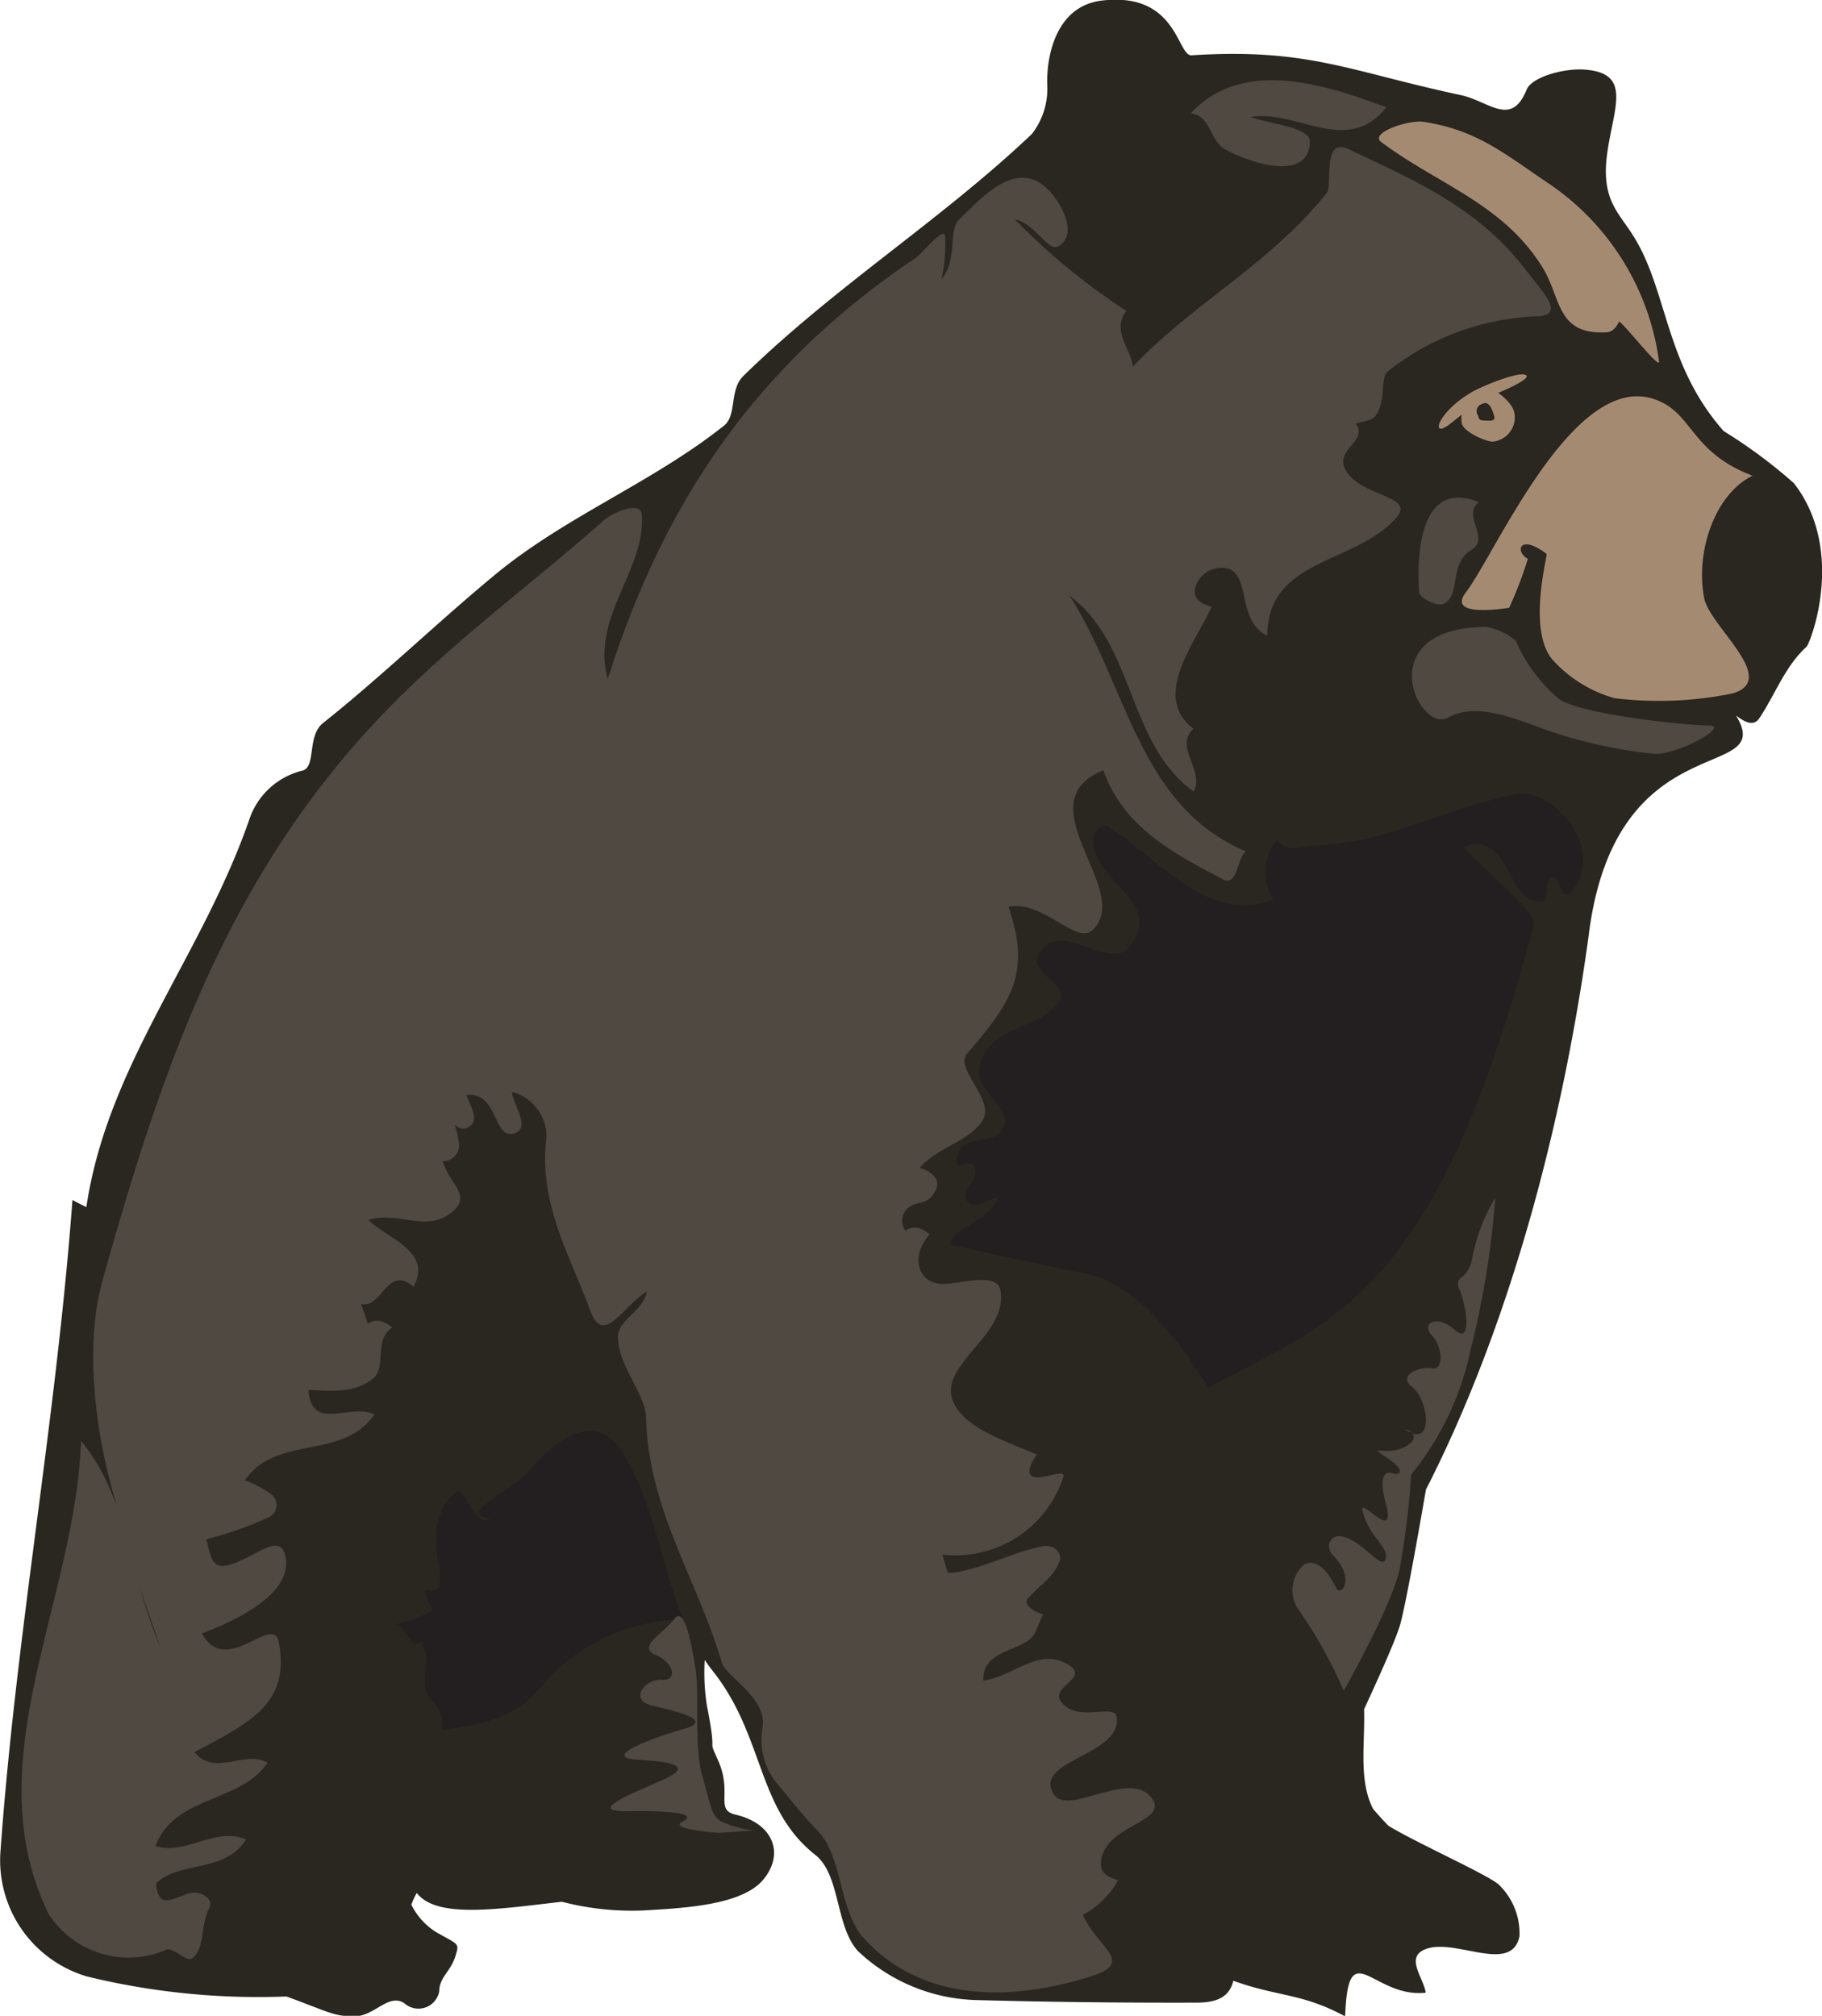 <svg id="Isolation_Mode" data-name="Isolation Mode" xmlns="http://www.w3.org/2000/svg" width="91.55" height="101.28" viewBox="0 0 91.55 101.28">
  <defs>
    <style>
      .cls-1 {
        fill: #2a2620;
      }

      .cls-2 {
        fill: #231f20;
      }

      .cls-3 {
        fill: #4f4942;
      }

      .cls-4 {
        fill: #a58a72;
      }
    </style>
  </defs>
  <g>
    <path class="cls-1" d="M174.37,145.2a25.31,25.31,0,0,0-3.53-2.62c-3-3.39-2.8-7.14-4.6-9.9-.74-1.15-1.57-1.8-1.25-4.08s1.25-4-1.11-4.18c-1-.09-2.67.35-2.94,1-.77,1.91-1.88.59-3.3.28-5.59-1.19-7.68-2.38-13.55-2-.72,0-.72-3.21-4.51-2.75-2.35.29-2.77,2.91-2.73,4.2a3.71,3.71,0,0,1-.77,2.5c-4.57,4.34-9.9,7.66-14.49,12.15-.74.72-.31,2-1,2.52-3.6,2.86-7.92,4.53-11.48,7.47-2.95,2.44-5.64,5.06-8.65,7.46-.8.63-.35,2.16-1,2.38A3.75,3.75,0,0,0,96.79,162c-2.41,7-7.15,12.35-8.22,19.57-.24-.12-.47-.23-.7-.36-.81,11-2.83,21.75-3.62,32.78a6.08,6.08,0,0,0,4.37,6.24,36.36,36.36,0,0,0,10,1c2.07.75,2.36,1,3.4,1s1.74-1.2,2.54-.65a1.06,1.06,0,0,0,1.74-.61c0-.69.57-1,.8-1.73s.19-.58-1-1.27a3.42,3.42,0,0,1-1.2-1.35,3.72,3.72,0,0,1,.27-.59c1,1.28,3.94.83,7.29.44a14,14,0,0,0,4.06.44c2.07-.12,5-.26,6.07-1.56s.49-2.81-1.38-3.25c-1.09-.25-.15-1.07-.91-2.76-.55-1.21,0,0-.55-2.72a10.77,10.77,0,0,1-.11-2.3c.13.2.28.4.43.59,2.59,3.29,2.17,6.88,5.13,9.21,1.26,1,1,3.56,2.13,4.82a9,9,0,0,0,5.94,2.47c3.68.1,7.3.14,11,.13.69,0,1.69-.05,1.93-1.1,2.28.82,3.43.61,5.62,1.79.15-4.22,1.38-.9,4.05-1.19-.12-.76-1-1.72-.1-2.15,1.47-.69,4.39,1.28,4.81-.68a3.41,3.41,0,0,0-1-2.56c-.39-.45-4.18-2.13-5.59-3-.25-.26-.51-.54-.77-.85l0,0c-.74-1.45-.39-3.32-.45-5,.67-1.45,1.55-3.39,1.8-4.21s.92-4.56,1.31-6.83c3.63-7.1,6.62-16.63,8.16-27.71,1.29-10.94,9.52-7.73,7.42-11.18.38.29.87.59,1.17.14.82-1.23,1.28-2.6,2.38-3.6C175.29,153,176.93,148.5,174.37,145.2Z" transform="translate(-84.23 -120.92)"/>
    <g>
      <path class="cls-2" d="M159.7,164.12c.6.9.86,2.14,2,2.08.31,0,.21-.79.34-1,.49-.9.6,1.25,1.15.55,1.8-2.3-1-5.26-2.77-4.93-3.36.63-6.6,2.51-10.09,2.57-.48,0-1.44.48-1.92-.28a2.54,2.54,0,0,0-.2,3c-3.29,1.26-5.68-2-8.27-3.63-.4-.26-.81.32-.77.77.17,2,3.25,2.9,2,5-1.1,1.87-3.66-1.47-4.77.68-.46.88,1.59,1.47,1.07,2.28-.92,1.44-3.5,1.16-4,3.26-.28,1.24,1.35,1.89,1.25,2.86-.13,1.37-2.25.3-2.42,1.86-.08.7.77-.3.94.54.08.4-.6,1-.49,1.34.23.74,1,.19,1.64,0-.46,1.22-2.44,1.6-2.38,2.39,2.27.51,5.22,1.15,6.73,1.44,2.52.47,4.76,3.38,6.2,5.73,6.71-3.51,11.51-4.94,16.36-23.25.17-.62-2.22-2.46-3.5-3.88C158.73,163,159.43,163.73,159.7,164.12Z" transform="translate(-84.23 -120.92)"/>
      <path class="cls-2" d="M115.48,193.82c-1.28-2-3.28-.69-4.72,1.05-1,1.14-3.57,2.07-1.9,2.36-.82.47-1.29-1.64-1.66-1.36-1.21.92-1.15,2.4-.91,3.81.38,2.33-1.47,0-.35,2,.22.39-2.36,1-2,.89.83-.17.71,1.32,1.47.84.71,1.32-.47,2,.71,3.17a1.32,1.32,0,0,1,.28,1.25c2-.19,3.92-.74,4.92-2.06a9.58,9.58,0,0,1,7.22-3.49C117.49,199.58,117.05,196.34,115.48,193.82Z" transform="translate(-84.23 -120.92)"/>
    </g>
    <g>
      <path class="cls-3" d="M122.09,212.89a5.28,5.28,0,0,1-1.65-.47c-.49-.32-.47-.73-.91-2.23s-.15-4.07-.34-5.33-.56-3.32-1.09-2.59-1.88,1.39-.93,1.8,1.12,1.31.31,1.25-1.71,1-.46,1.3,3.14.73,1.54,1.18-4.16,1.42-2.31,1.53,2.78.34,1.32,1-4,1.62-1.79,1.59,3.54.12,2.75.52,1.83.57,1.83.57Z" transform="translate(-84.23 -120.92)"/>
      <path class="cls-3" d="M102.81,157.5c-7.4,8.06-10.58,17.58-13.43,27.76-.87,3.1-.45,7.35.63,11a70.7,70.7,0,0,0,2.29,7.42c-1.54-3.37-1.52-7.34-4-10.37-.27,8.1-5.36,16.14-1.62,23.79a4.78,4.78,0,0,0,5.91,1.78c.31-.14,1,.6,1.26.46.7-.47.43-1.66.89-2.54.23-.44-.32-.81-.78-.79s-1.09.49-1.55.36c-.21-.06-.41-.77-.3-.86,1.24-1.1,3.42-.49,4.49-2.17-1.57-.66-3,.81-4.56.33,1-2.58,4.24-2.13,5.63-4.18-1.15-.68-2.61.73-3.67-.54,2.75-1.46,4.83-2.42,4.24-5.52-.28-1.49-2.65,1.8-3.86-.44,1.89-.72,4.47-2,4.21-3.78-.23-1.5-1.66.11-3,.37-.82.16-.8-.76-1-1.32a18.46,18.46,0,0,0,3.13-1.1.68.68,0,0,0,.18-1.13,5.59,5.59,0,0,0-1.36-.74c1.56-2.29,4.93-1,6.5-3.3-1.24-.61-3.13.92-3.32-1.24,1.14.06,2.39.18,3.27-.58.68-.6,0-1.9.95-2.56-.38-.28-.76-.49-1.23-.18-.11-.35-.23-.7-.34-1,1.06.28,1.3-2,2.63-.86,1-1.75-1.31-2.43-2.26-3.35,1.33-.45,2.81.54,4-.25,1.36-.92.11-1.45-.27-2.71a.8.8,0,0,0,.83-.87,5.83,5.83,0,0,0-.47-1.58c0,.56.5.93.84.79.75-.31.2-1.07,0-1.66,1.59-.19,1.34,2.24,2.38,1.93.88-.26,0-1.34-.1-2.09a2.33,2.33,0,0,1,1.74,2.27c-.43,3.31,1.21,6,2.18,8.68.68,1.89,1.65-.19,2.86-.92-.18,1-1.45,1.42-1.45,2.27,0,1.47,1.38,2.86,1.41,4.05.12,4.66,2.59,8.16,3.8,12.3.21.75,2.3,1.78,2.06,3.29a3.42,3.42,0,0,0,.66,2.73c.65.78,1.38,1.71,2.09,2.44,1.29,1.32,1.07,4,2.32,5.4,3,3.3,7.52,3.17,11.45,1.92,2.21-.71.32-1.4-.43-3.08a4.36,4.36,0,0,0,1.77-1.74c-.46-.14-.89-.32-.86-.88.12-1.87,3.23-2,2.63-3.12-1-1.74-4.28.84-5-.32-1.09-1.72,3.42-1.92,3.16-3.88-.09-.72-2,.33-2.81-.79-.51-.73,1.41-1.15.44-1.8-1.53-1-2.84.58-4.33.76-.06-1.37,1.45-1.46,2.24-2,.39-.26.53-.86.76-1.33-.45-.13-1-.47-.77-.79.54-.63,1.31-1.07,1.59-1.86.19-.5-.37-.86-.78-.78-1.65.31-3.1,1.19-4.77,1.36-.09,0-.22-.58-.33-.93a5.7,5.7,0,0,0,6.08-3.9c.13-.45-1,.13-1.47,0s-.14-.75.15-1.12c-1.44-.64-3.18-1.16-4-2.28-1.48-2.06,2.52-3.52,2.17-5.93-.13-.91-1.6-.48-2.71-.38-1.48.14-1.86-1.42-.85-2.48-.37-.29-.76-.5-1.22-.19a.83.83,0,0,1,.2-1.19c.28-.22.75-.18,1-.42.69-.66.44-1.26-.49-1.54.92-1.06,2.51-1.34,3.16-2.38s-1.43-2.6-.78-3.36c2.23-2.58,3.24-4.07,2.08-7.38,1.78-.35,3.45,2,4.26,1.14,2-2-3.52-6.35.51-8,1,2.89,3.59,4.2,6,5.48.72.38.69-.93,1.15-1.41-5.4-2.28-5.94-8.35-8.86-12.85,3.31,2.46,2.89,7.41,6.24,9.85.59-1-1-2.28,0-3.15-2.14-1.64.1-4.33.91-6.13-.45-.14-.91-.33-.84-.88a1.36,1.36,0,0,1,1.79-1c1,.58.36,2.6,1.85,3.33,0-3.94,4.5-3.56,6.54-6,.79-1-1.66-1-2.51-2.17s1.11-1.55.41-2.49c.35-.11.81-.13,1-.39.52-.69.24-1.93.59-2.21a12.81,12.81,0,0,1,7.37-2.78c1.63,0,.58-1.06-.43-2.36-2.4-3.11-5.44-4.41-8.9-6.05-1.33-.63-.79,1.83-1.07,2.18-2.77,3.52-6.71,5.55-9.76,8.75-.1-.93-1.08-1.77-.33-2.8a33.23,33.23,0,0,1-5.59-4.59c1,.18,1.66,1.62,2.15,1.36,1.12-.6.1-2.33-.55-2.93-1.6-1.48-3.31.52-4.4,1.56-.58.55-.06,2.05-.89,3a8,8,0,0,0,.18-2.09c0-.65-1,.64-1.44,1-8,5.36-12.67,12.22-15.51,21.18-.86-3.11,1.89-5.43,1.71-8.21,0-.77-1.44-.18-1.92.25C110.7,150.5,106.5,153.47,102.81,157.5Z" transform="translate(-84.23 -120.92)"/>
      <path class="cls-3" d="M158.15,148.56c1-.6-.49-1.71.39-2.41-3-1.21-3.13,2.7-3,4.53,0,.27.88.73,1.2.59C157.67,150.88,157,149.27,158.15,148.56Z" transform="translate(-84.23 -120.92)"/>
      <path class="cls-3" d="M160.39,153.11a8,8,0,0,0,2.2,2.95c1.24.8,6.68,1.33,7.49,1.31,1.11,0-1.44,1.43-2.67,1.43a23.79,23.79,0,0,1-6.07-1.42c-1.53-.56-3.11-1.09-4.33-.41-1.52.86-4-4.55,1.93-4.55A3.18,3.18,0,0,1,160.39,153.11Z" transform="translate(-84.23 -120.92)"/>
      <g>
        <path class="cls-3" d="M155.18,192.9c-.21-.21-.66-.23,0,0Z" transform="translate(-84.23 -120.92)"/>
        <path class="cls-3" d="M158.23,184c-.21,1.38-1,.92-.66,1.73s.66,2.8-.25,2-1.71-.32-1.14.29.59,1.77,0,1.65-1.76.35-1,.93,1.09,2.71,0,2.34h0c.13.13.16.34-.24.61-1,.63-2.16-.17-1,.63s.37.8.37.8-1-.56-.44,1.51-1.43-.53-1.17.38c.36,1.31,1.24,1.72,1.17,2.29-.12.87-1.24-1-2.35-1.06-.42,0-.76.51-.28,1,1.1,1.11.38,2.09.13,1.6-.9-1.81-1.65-1.14-1.65-1.14a1.72,1.72,0,0,0-.19,2.31,23.18,23.18,0,0,1,2.22,4s2.42-4.27,2.81-6.12a43,43,0,0,0,.58-4.74,14.74,14.74,0,0,0,3-6.35,43.64,43.64,0,0,0,1.22-7.56A9.36,9.36,0,0,0,158.23,184Z" transform="translate(-84.23 -120.92)"/>
      </g>
      <path class="cls-3" d="M145.8,128.43c1.45.79,4.21,1.57,4.25-.39,0-.72-1.86-.86-3-1.24,2.27-.42,4.89,2,6.84-.49-3-1.11-7.21-2.54-9.82.3C145.1,126.76,145,128,145.8,128.43Z" transform="translate(-84.23 -120.92)"/>
    </g>
    <g>
      <path class="cls-4" d="M161.69,134.28c1,1.55.7,3.44,3.19,3.34.26,0,.48-.09.71-.55.38.28,2.08,2.48,2,2a12.84,12.84,0,0,0-5.41-8.84c-2.34-1.57-3.7-2.77-6.42-3.19-.74-.11-2.69.54-2.15,1C156.43,130.16,159.7,131.13,161.69,134.28Z" transform="translate(-84.23 -120.92)"/>
      <path class="cls-4" d="M165.36,156a18.44,18.44,0,0,0,5.93-.24c2.37-.7-1.16-3.37-1.43-4.79-.45-2.34.54-5.22,2.43-6.15-3-1.13-3-3-4.65-3.73-4.18-1.93-8.19,7.54-9.76,9.6-.86,1.14,1.33.89,2.18.77A20.24,20.24,0,0,0,161,149c-.67-.37-.42-1.29.94-.25.07.05-1,3.87.33,5.35A6.58,6.58,0,0,0,165.36,156Z" transform="translate(-84.23 -120.92)"/>
      <path class="cls-4" d="M160.89,139.76c-.39-.19-2.19.58-2.56.78-1.85,1-2.31,2.51-1.24,1.68l.59-.47a1.2,1.2,0,0,0,0,.45c.11.43,1.19.9,1.54.91a1.22,1.22,0,0,0,1.11-1.4c-.07-.55-.82-1.05-.82-1.05S161.27,139.94,160.89,139.76Zm-2,2.29c-.34,0-.34-.06-.39-.25a.37.37,0,0,1,.17-.57c.41-.24.56.35.63.57S159.27,142.07,158.93,142.05Z" transform="translate(-84.23 -120.92)"/>
    </g>
  </g>
</svg>
